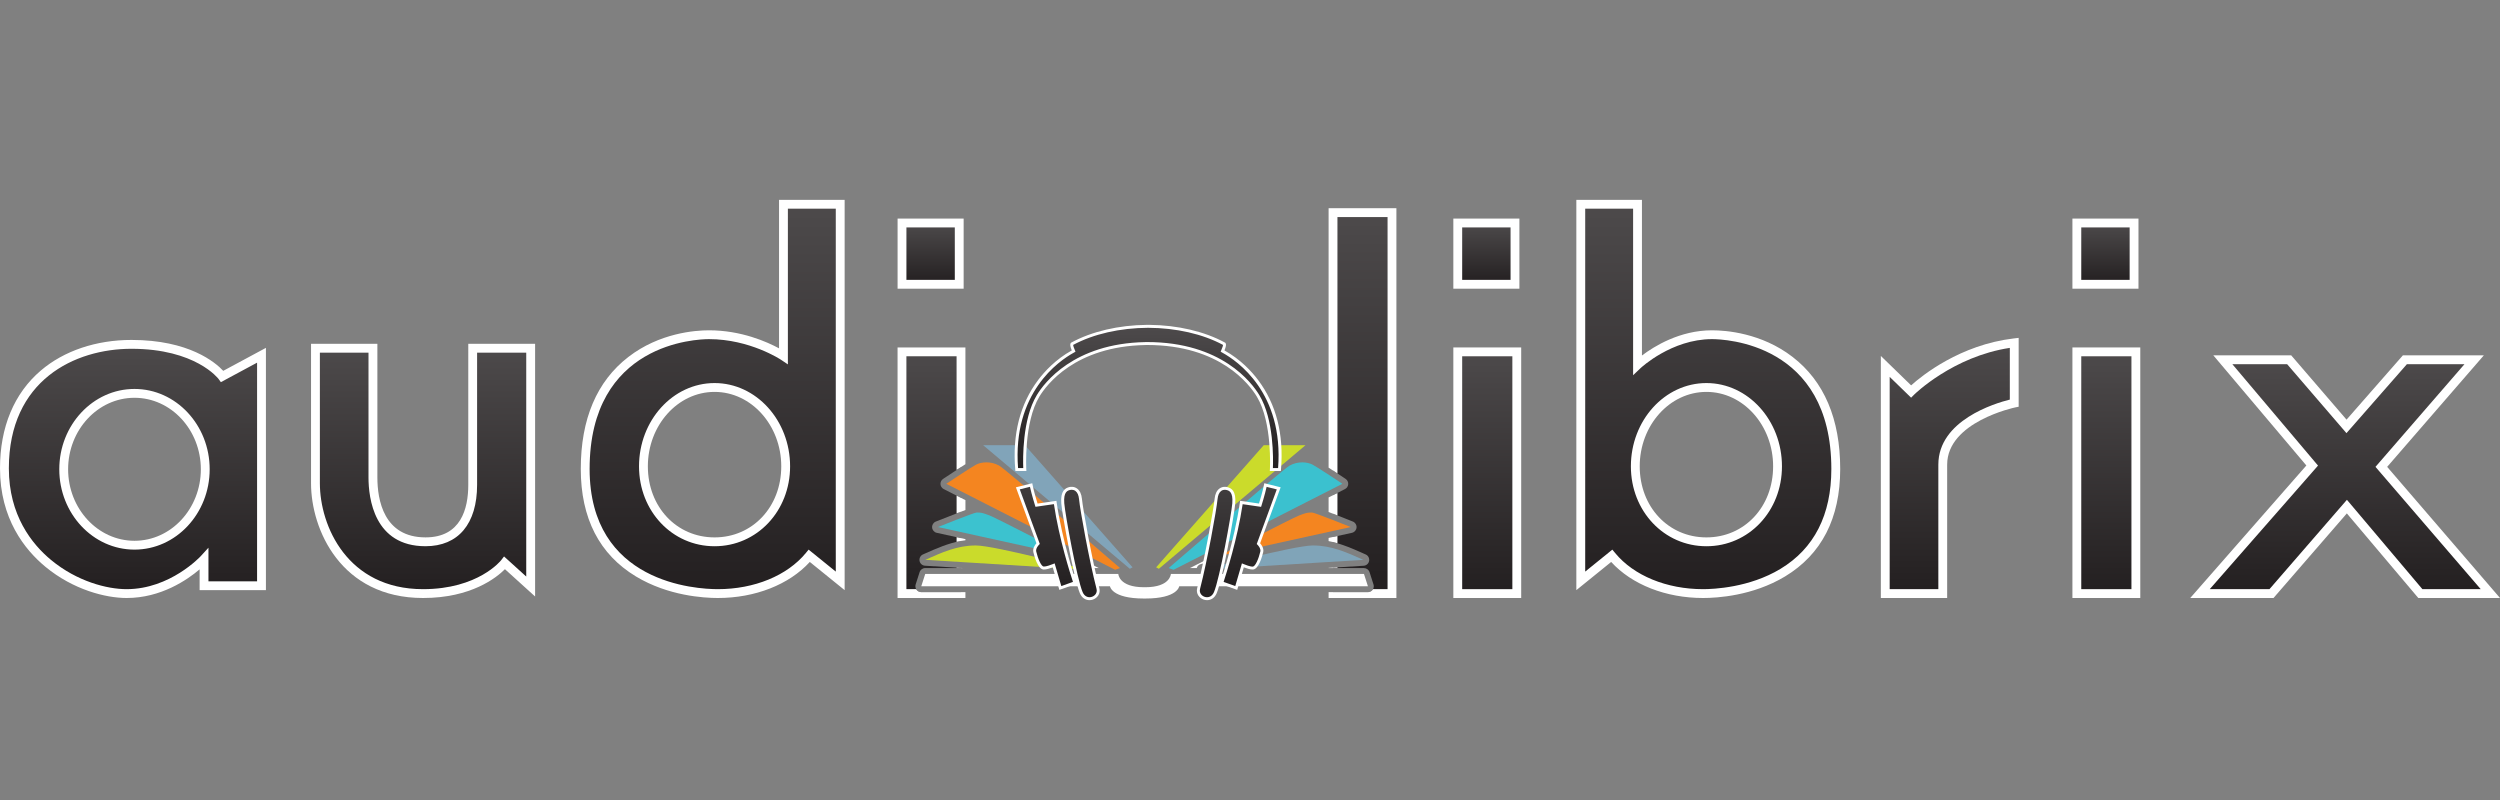 <?xml version="1.0" encoding="utf-8"?>
<!-- Generator: Adobe Illustrator 20.1.0, SVG Export Plug-In . SVG Version: 6.00 Build 0)  -->
<svg version="1.1" id="logos" xmlns="http://www.w3.org/2000/svg" xmlns:xlink="http://www.w3.org/1999/xlink" x="0px" y="0px"
	 viewBox="0 0 125 40" enable-background="new 0 0 125 40" xml:space="preserve">
<rect x="0" y="0" width="125" height="40" fill="#808080" stroke="none"/>
<g>
	<g>
		<linearGradient id="SVGID_1_" gradientUnits="userSpaceOnUse" x1="46.575" y1="29.679" x2="46.575" y2="17.593">
			<stop  offset="0" style="stop-color:#231F20"/>
			<stop  offset="1" style="stop-color:#4D4A4B"/>
		</linearGradient>
		<path fill="url(#SVGID_1_)" d="M46.064,29.607c-0.094,0-0.183-0.045-0.238-0.121c-0.055-0.076-0.071-0.174-0.043-0.264
			l0.197-0.614c0.039-0.122,0.153-0.205,0.281-0.205h1.79v-0.006l-1.802-0.111c-0.136-0.008-0.248-0.108-0.272-0.242
			c-0.024-0.134,0.046-0.267,0.17-0.322l0.08-0.035c0.6-0.267,1.176-0.523,1.824-0.64v-0.139l-1.215-0.267
			c-0.126-0.028-0.22-0.135-0.23-0.264c-0.011-0.129,0.064-0.25,0.184-0.298c0.566-0.227,0.97-0.385,1.261-0.495v-0.689
			l-0.867-0.442c-0.093-0.048-0.154-0.141-0.16-0.245s0.043-0.204,0.13-0.262c0.076-0.051,0.507-0.339,0.898-0.592v-5.759h-2.951
			v12.086h2.951v-0.072H46.064z"/>
		<g>
			<linearGradient id="SVGID_2_" gradientUnits="userSpaceOnUse" x1="6.648" y1="29.679" x2="6.648" y2="17.218">
				<stop  offset="0" style="stop-color:#231F20"/>
				<stop  offset="1" style="stop-color:#4D4A4B"/>
			</linearGradient>
			<path fill="url(#SVGID_2_)" d="M11.109,18.821c0,0-1.149-1.603-4.537-1.603c-3.236,0-6.351,1.875-6.351,6.2
				s3.811,6.261,6.109,6.261c2.299,0,3.871-1.724,3.871-1.724v1.331h2.873V17.763L11.109,18.821z M6.724,27.259
				c-1.954,0-3.539-1.699-3.539-3.796s1.584-3.796,3.539-3.796s3.539,1.699,3.539,3.796S8.678,27.259,6.724,27.259z"/>
			<path fill="#FFFFFF" d="M6.331,29.9c-1.049,0-2.666-0.41-4.058-1.559C1.236,27.484,0,25.935,0,23.418
				c0-2.061,0.705-3.752,2.04-4.89c1.157-0.987,2.767-1.531,4.533-1.531c2.882,0,4.2,1.127,4.589,1.545l2.134-1.149v12.115H9.981
				v-1.04C9.364,28.992,8.05,29.9,6.331,29.9z M6.573,17.439c-2.828,0-6.13,1.566-6.13,5.979c0,2.344,1.149,3.785,2.112,4.582
				c1.301,1.075,2.803,1.458,3.776,1.458c2.176,0,3.693-1.635,3.708-1.652l0.384-0.421v1.68h2.431V18.133l-1.811,0.975l-0.113-0.157
				C10.913,18.928,9.779,17.439,6.573,17.439z M6.724,27.481c-2.073,0-3.76-1.802-3.76-4.017c0-2.215,1.687-4.017,3.76-4.017
				c2.073,0,3.76,1.802,3.76,4.017C10.483,25.679,8.797,27.481,6.724,27.481z M6.724,19.889c-1.829,0-3.318,1.604-3.318,3.575
				s1.488,3.575,3.318,3.575s3.318-1.604,3.318-3.575S8.553,19.889,6.724,19.889z"/>
		</g>
		<g>
			<linearGradient id="SVGID_3_" gradientUnits="userSpaceOnUse" x1="21.153" y1="29.679" x2="21.153" y2="17.411">
				<stop  offset="0" style="stop-color:#231F20"/>
				<stop  offset="1" style="stop-color:#4D4A4B"/>
			</linearGradient>
			<path fill="url(#SVGID_3_)" d="M21.276,27.091c2.26,0,2.358-2.162,2.358-2.85c0-0.688,0-6.83,0-6.83h2.899v11.915l-1.302-1.179
				c0,0-1.179,1.532-4.078,1.532c-4.127,0-5.38-3.522-5.38-5.512s0-6.756,0-6.756h2.874c0,0,0,5.282,0,6.461
				C18.648,25.052,18.991,27.091,21.276,27.091z"/>
			<path fill="#FFFFFF" d="M21.153,29.9c-4.11,0-5.601-3.429-5.601-5.733V17.19h3.317v6.682c0,1.119,0.313,2.997,2.408,2.997
				c1.767,0,2.137-1.429,2.137-2.629V17.19h3.341v12.635l-1.508-1.366C24.827,28.881,23.563,29.9,21.153,29.9z M15.994,17.632v6.535
				c0,2.127,1.374,5.291,5.159,5.291c2.758,0,3.892-1.431,3.903-1.446l0.146-0.19l1.11,1.005V17.632h-2.457v6.608
				c0,1.952-0.94,3.071-2.58,3.071c-2.572,0-2.85-2.405-2.85-3.439v-6.24H15.994z"/>
		</g>
		<g>
			<linearGradient id="SVGID_4_" gradientUnits="userSpaceOnUse" x1="35.636" y1="29.679" x2="35.636" y2="10.213">
				<stop  offset="0" style="stop-color:#231F20"/>
				<stop  offset="1" style="stop-color:#4D4A4B"/>
			</linearGradient>
			<path fill="url(#SVGID_4_)" d="M39.173,10.213v7.591c0,0-1.585-1.069-3.722-1.069s-6.191,1.192-6.191,6.713
				s4.864,6.23,6.633,6.23c1.769,0,3.538-0.635,4.569-1.888l1.548,1.253v-18.83H39.173z M35.728,27.091
				c-1.964,0-3.556-1.596-3.556-3.774s1.592-3.943,3.556-3.943c1.964,0,3.556,1.765,3.556,3.943S37.692,27.091,35.728,27.091z"/>
			<path fill="#FFFFFF" d="M35.893,29.9c-0.695,0-2.484-0.105-4.094-1.076c-1.831-1.105-2.76-2.914-2.76-5.375
				c0-2.499,0.801-4.383,2.38-5.602c1.558-1.202,3.339-1.332,4.032-1.332c1.614,0,2.91,0.582,3.501,0.902V9.992h3.28v19.515
				l-1.742-1.41C39.456,29.23,37.757,29.9,35.893,29.9z M35.451,16.957c-0.611,0-5.97,0.182-5.97,6.492
				c0,5.72,5.341,6.009,6.412,6.009c1.822,0,3.467-0.676,4.399-1.808l0.139-0.169l1.358,1.099V10.434h-2.395v7.786l-0.345-0.232
				C39.034,17.978,37.491,16.957,35.451,16.957z M35.728,27.312c-2.118,0-3.777-1.755-3.777-3.995c0-2.296,1.694-4.164,3.777-4.164
				s3.777,1.868,3.777,4.164C39.505,25.557,37.846,27.312,35.728,27.312z M35.728,19.595c-1.839,0-3.335,1.67-3.335,3.722
				c0,2.026,1.434,3.553,3.335,3.553s3.335-1.527,3.335-3.553C39.063,21.264,37.566,19.595,35.728,19.595z"/>
		</g>
		<g>
			<linearGradient id="SVGID_5_" gradientUnits="userSpaceOnUse" x1="85.413" y1="29.679" x2="85.413" y2="10.213">
				<stop  offset="0" style="stop-color:#231F20"/>
				<stop  offset="1" style="stop-color:#4D4A4B"/>
			</linearGradient>
			<path fill="url(#SVGID_5_)" d="M79.038,10.213v18.83l1.548-1.253c1.032,1.253,2.801,1.888,4.569,1.888s6.633-0.709,6.633-6.23
				s-4.054-6.713-6.191-6.713s-3.722,1.511-3.722,1.511v-8.033H79.038z M81.765,23.317c0-2.178,1.592-3.943,3.556-3.943
				c1.964,0,3.556,1.765,3.556,3.943s-1.592,3.774-3.556,3.774C83.357,27.091,81.765,25.494,81.765,23.317z"/>
			<path fill="#FFFFFF" d="M85.155,29.9c-1.864,0-3.563-0.67-4.596-1.803l-1.742,1.41V9.992h3.28v7.784
				c0.606-0.459,1.895-1.261,3.501-1.261c0.693,0,2.474,0.13,4.032,1.332c1.579,1.219,2.38,3.103,2.38,5.602
				c0,2.461-0.929,4.27-2.76,5.375C87.639,29.795,85.85,29.9,85.155,29.9z M80.617,27.481l0.139,0.169
				c0.932,1.132,2.577,1.808,4.399,1.808c0.513,0,2.308-0.073,3.866-1.013c1.69-1.02,2.546-2.701,2.546-4.996
				c0-6.31-5.359-6.492-5.97-6.492c-2.019,0-3.554,1.435-3.569,1.45l-0.373,0.355l0-8.327h-2.395V28.58L80.617,27.481z
				 M85.321,27.312c-2.118,0-3.777-1.755-3.777-3.995c0-2.296,1.694-4.164,3.777-4.164s3.777,1.868,3.777,4.164
				C89.098,25.557,87.439,27.312,85.321,27.312z M85.321,19.595c-1.839,0-3.335,1.67-3.335,3.722c0,2.026,1.434,3.553,3.335,3.553
				s3.335-1.527,3.335-3.553C88.656,21.264,87.16,19.595,85.321,19.595z"/>
		</g>
		<g>
			<linearGradient id="SVGID_6_" gradientUnits="userSpaceOnUse" x1="46.53" y1="14.214" x2="46.53" y2="11.15">
				<stop  offset="0" style="stop-color:#231F20"/>
				<stop  offset="1" style="stop-color:#4D4A4B"/>
			</linearGradient>
			<rect x="45.099" y="11.15" fill="url(#SVGID_6_)" width="2.861" height="3.064"/>
			<path fill="#FFFFFF" d="M48.182,14.435h-3.303v-3.506h3.303V14.435z M45.321,13.993h2.419v-2.622h-2.419V13.993z"/>
		</g>
		<g>
			<linearGradient id="SVGID_7_" gradientUnits="userSpaceOnUse" x1="74.318" y1="14.214" x2="74.318" y2="11.15">
				<stop  offset="0" style="stop-color:#231F20"/>
				<stop  offset="1" style="stop-color:#4D4A4B"/>
			</linearGradient>
			<rect x="72.888" y="11.15" fill="url(#SVGID_7_)" width="2.861" height="3.064"/>
			<path fill="#FFFFFF" d="M75.97,14.435h-3.303v-3.506h3.303V14.435z M73.109,13.993h2.419v-2.622h-2.419V13.993z"/>
		</g>
		<g>
			<linearGradient id="SVGID_8_" gradientUnits="userSpaceOnUse" x1="74.364" y1="29.679" x2="74.364" y2="17.593">
				<stop  offset="0" style="stop-color:#231F20"/>
				<stop  offset="1" style="stop-color:#4D4A4B"/>
			</linearGradient>
			<rect x="72.888" y="17.593" fill="url(#SVGID_8_)" width="2.951" height="12.086"/>
			<path fill="#FFFFFF" d="M76.06,29.9h-3.393V17.372h3.393V29.9z M73.109,29.458h2.509V17.814h-2.509V29.458z"/>
		</g>
		<g>
			<linearGradient id="SVGID_9_" gradientUnits="userSpaceOnUse" x1="105.272" y1="14.214" x2="105.272" y2="11.15">
				<stop  offset="0" style="stop-color:#231F20"/>
				<stop  offset="1" style="stop-color:#4D4A4B"/>
			</linearGradient>
			<rect x="103.842" y="11.15" fill="url(#SVGID_9_)" width="2.861" height="3.064"/>
			<path fill="#FFFFFF" d="M106.924,14.435h-3.303v-3.506h3.303V14.435z M104.063,13.993h2.419v-2.622h-2.419V13.993z"/>
		</g>
		<g>
			<linearGradient id="SVGID_10_" gradientUnits="userSpaceOnUse" x1="105.318" y1="29.679" x2="105.318" y2="17.593">
				<stop  offset="0" style="stop-color:#231F20"/>
				<stop  offset="1" style="stop-color:#4D4A4B"/>
			</linearGradient>
			<rect x="103.842" y="17.593" fill="url(#SVGID_10_)" width="2.951" height="12.086"/>
			<path fill="#FFFFFF" d="M107.014,29.9h-3.393V17.372h3.393V29.9z M104.063,29.458h2.509V17.814h-2.509V29.458z"/>
		</g>
		<g>
			<linearGradient id="SVGID_11_" gradientUnits="userSpaceOnUse" x1="97.489" y1="29.679" x2="97.489" y2="17.141">
				<stop  offset="0" style="stop-color:#231F20"/>
				<stop  offset="1" style="stop-color:#4D4A4B"/>
			</linearGradient>
			<path fill="url(#SVGID_11_)" d="M94.264,29.679V18.32l1.29,1.253c0,0,2.064-2.064,5.159-2.432v3.014c0,0-3.574,0.729-3.574,3.077
				s0,6.447,0,6.447H94.264z"/>
			<path fill="#FFFFFF" d="M97.359,29.9h-3.317V17.797l1.514,1.471c0.548-0.492,2.448-2.027,5.13-2.346l0.247-0.029v3.443
				l-0.177,0.036c-0.034,0.007-3.398,0.722-3.398,2.86V29.9z M94.485,29.458h2.432v-6.226c0-2.214,2.823-3.065,3.574-3.253v-2.585
				c-2.843,0.431-4.762,2.316-4.782,2.336l-0.154,0.154l-1.071-1.04V29.458z"/>
		</g>
		<g>
			<linearGradient id="SVGID_12_" gradientUnits="userSpaceOnUse" x1="117.259" y1="29.679" x2="117.259" y2="17.989">
				<stop  offset="0" style="stop-color:#231F20"/>
				<stop  offset="1" style="stop-color:#4D4A4B"/>
			</linearGradient>
			<polygon fill="url(#SVGID_12_)" points="124.518,29.679 119.066,23.343 123.707,17.989 120.243,17.989 117.324,21.32 
				114.458,17.989 111.141,17.989 115.609,23.277 109.999,29.679 113.574,29.679 117.343,25.33 121.017,29.679 			"/>
			<path fill="#FFFFFF" d="M125,29.9h-4.085l-3.573-4.23l-3.667,4.23h-4.163l5.806-6.626l-4.652-5.507h3.894l2.767,3.215
				l2.817-3.215h4.048l-4.834,5.576L125,29.9z M121.12,29.458h2.916l-5.262-6.115l4.449-5.133h-2.879l-3.021,3.447l-2.966-3.447
				h-2.739l4.283,5.07l-5.414,6.178h2.986l3.873-4.468L121.12,29.458z"/>
		</g>
		<g>
			<path fill="#FFFFFF" d="M48.272,25.007l-0.442-0.225v0.886c0.178-0.069,0.324-0.123,0.442-0.167V25.007z"/>
			<polygon fill="#FFFFFF" points="47.829,28.383 47.829,28.403 48.146,28.403 			"/>
			<path fill="#FFFFFF" d="M46.064,29.607c-0.094,0-0.183-0.045-0.238-0.121c-0.006-0.009-0.01-0.019-0.016-0.028h-0.49V17.814
				h2.509v5.682c0.15-0.098,0.304-0.199,0.442-0.286v-5.838h-3.393V29.9h3.393v-0.293H46.064z"/>
			<path fill="#FFFFFF" d="M48.272,26.956l-0.442-0.097v0.234c0.144-0.034,0.291-0.061,0.442-0.08V26.956z"/>
		</g>
		<linearGradient id="SVGID_13_" gradientUnits="userSpaceOnUse" x1="68.125" y1="29.679" x2="68.125" y2="10.631">
			<stop  offset="0" style="stop-color:#231F20"/>
			<stop  offset="1" style="stop-color:#4D4A4B"/>
		</linearGradient>
		<path fill="url(#SVGID_13_)" d="M66.651,10.631v12.896c0.131,0.086,0.257,0.169,0.362,0.239c0,0,0.001,0,0.001,0.001
			c0.012,0.008,0.023,0.015,0.034,0.022c0.007,0.005,0.014,0.01,0.021,0.014c0.004,0.003,0.008,0.006,0.012,0.008
			c0.01,0.007,0.02,0.013,0.029,0.019c0.006,0.004,0.011,0.007,0.016,0.011c0.007,0.005,0.014,0.009,0.021,0.014
			c0.005,0.003,0.01,0.006,0.014,0.01c0.018,0.012,0.034,0.023,0.049,0.032c0.008,0.005,0.015,0.01,0.022,0.015
			c0.022,0.015,0.039,0.026,0.049,0.033c0.087,0.058,0.136,0.158,0.13,0.262c-0.006,0.104-0.067,0.198-0.16,0.245l-0.601,0.306
			v0.927c0.022,0.009,0.045,0.018,0.068,0.026c0.012,0.005,0.024,0.009,0.037,0.014c0.021,0.008,0.044,0.017,0.066,0.026
			c0.017,0.007,0.034,0.013,0.051,0.02c0.02,0.008,0.041,0.016,0.061,0.024c0.02,0.008,0.041,0.016,0.062,0.024
			c0.021,0.008,0.043,0.017,0.065,0.026c0.022,0.009,0.045,0.018,0.068,0.027c0.021,0.008,0.041,0.016,0.063,0.025
			c0.027,0.011,0.054,0.022,0.082,0.033c0.02,0.008,0.04,0.016,0.06,0.024c0.033,0.013,0.067,0.027,0.101,0.04
			c0.016,0.007,0.032,0.013,0.049,0.02c0.052,0.021,0.105,0.042,0.161,0.064c0.12,0.048,0.195,0.169,0.184,0.298
			c-0.011,0.129-0.104,0.236-0.23,0.264l-0.948,0.209v0.255c0.338,0.083,0.66,0.2,0.979,0.332c0.001,0,0.002,0.001,0.002,0.001
			c0.124,0.051,0.247,0.105,0.371,0.16c0.011,0.005,0.021,0.009,0.032,0.014c0.057,0.025,0.115,0.051,0.172,0.077l0.08,0.035
			c0.124,0.055,0.194,0.188,0.17,0.322c-0.024,0.134-0.136,0.234-0.272,0.242l-1.535,0.095v0.022h1.548
			c0.128,0,0.242,0.083,0.281,0.205l0.197,0.614c0.029,0.09,0.013,0.188-0.043,0.264c-0.055,0.076-0.144,0.121-0.238,0.121h-1.744
			v0.072h2.948V10.631H66.651z"/>
		<g>
			<polygon fill="#FFFFFF" points="66.872,28.367 66.43,28.394 66.43,28.403 66.872,28.403 			"/>
			<path fill="#FFFFFF" d="M66.43,26.897v0.157c0.151,0.029,0.298,0.066,0.442,0.108V26.8L66.43,26.897z"/>
			<path fill="#FFFFFF" d="M66.43,10.41v12.972c0.151,0.098,0.306,0.2,0.442,0.29v-12.82h2.506v18.606h-0.729
				c-0.005,0.009-0.009,0.019-0.016,0.028c-0.055,0.076-0.144,0.121-0.238,0.121H66.43V29.9h3.39V10.41H66.43z"/>
			<path fill="#FFFFFF" d="M66.43,25.601c0.126,0.048,0.272,0.104,0.442,0.171v-1.125l-0.442,0.225V25.601z"/>
		</g>
		<path fill="#FFFFFF" d="M54.394,28.204c-0.043-0.012-0.313-0.083-0.712-0.185c0.034-0.031,0.062-0.071,0.079-0.117
			c0.011-0.03,0.015-0.06,0.016-0.09l1.16,0.591h-0.338C54.57,28.308,54.495,28.231,54.394,28.204z M60.674,27.902
			c0.017,0.046,0.044,0.086,0.079,0.117c-0.4,0.103-0.669,0.174-0.712,0.185c-0.101,0.027-0.176,0.104-0.205,0.199h-0.338
			l1.16-0.591C60.659,27.842,60.664,27.872,60.674,27.902z"/>
		<path fill="#CADB2B" d="M46.267,27.992l8.052,0.497c0,0-4.588-1.216-5.528-1.216C47.851,27.273,47.096,27.623,46.267,27.992z"/>
		<path fill="#3CC2CF" d="M48.828,25.627c-0.123,0-1.928,0.725-1.928,0.725l6.584,1.449c0,0-3.624-1.879-4.004-2.027
			C49.098,25.627,49.049,25.627,48.828,25.627z"/>
		<path fill="#F48520" d="M47.317,24.19l8.439,4.299l0.246-0.086c0,0-5.707-4.936-6.043-5.122c-0.425-0.235-0.897-0.184-1.155-0.049
			C48.545,23.367,47.317,24.19,47.317,24.19z"/>
		<polygon fill="#81A4B9" points="56.493,28.44 56.628,28.366 51.248,22.261 49.159,22.261 		"/>
		<path fill="#80A4B8" d="M68.168,27.992l-8.052,0.497c0,0,4.588-1.216,5.528-1.216S67.339,27.623,68.168,27.992z"/>
		<path fill="#F48520" d="M65.607,25.627c0.123,0,1.928,0.725,1.928,0.725l-6.584,1.449c0,0,3.624-1.879,4.004-2.027
			C65.337,25.627,65.386,25.627,65.607,25.627z"/>
		<path fill="#3BC1CF" d="M67.118,24.19l-8.439,4.299l-0.246-0.086c0,0,5.707-4.936,6.043-5.122
			c0.425-0.235,0.897-0.184,1.155-0.049C65.889,23.367,67.118,24.19,67.118,24.19z"/>
		<polygon fill="#CBDB2B" points="57.942,28.44 57.807,28.366 63.187,22.261 65.275,22.261 		"/>
		<path fill="#FFFFFF" d="M68.199,28.698h-9.655c0,0-0.025,0.663-1.277,0.663h-0.074c-1.253,0-1.277-0.663-1.277-0.663h-9.655
			l-0.197,0.614h9.434c0,0,0.074,0.614,1.695,0.614h0.074c1.621,0,1.695-0.614,1.695-0.614h9.434L68.199,28.698z"/>
		<g>
			<linearGradient id="SVGID_14_" gradientUnits="userSpaceOnUse" x1="57.405" y1="23.477" x2="57.405" y2="16.316">
				<stop  offset="0" style="stop-color:#231F20"/>
				<stop  offset="1" style="stop-color:#4D4A4B"/>
			</linearGradient>
			<path fill="url(#SVGID_14_)" d="M57.359,16.316c1.497,0,2.854,0.334,3.851,0.877c0.039,0.054-0.01,0.188-0.083,0.36
				c0.135,0.086,3.215,1.557,2.847,5.924h-0.405c0,0,0.141-2.354-0.663-3.685c-0.534-0.884-2.137-2.616-5.546-2.616l-0.101,0.002
				c-3.276,0.064-4.828,1.747-5.352,2.614c-0.804,1.331-0.663,3.685-0.663,3.685h-0.405c-0.368-4.367,2.712-5.838,2.847-5.924
				c-0.073-0.171-0.122-0.306-0.083-0.36c0.997-0.543,2.355-0.877,3.851-0.877"/>
			<path fill="#FFFFFF" d="M64.041,23.551H63.49l0.005-0.078c0.001-0.023,0.13-2.347-0.653-3.642
				c-0.366-0.605-1.842-2.581-5.483-2.581l-0.1,0.002c-3.505,0.069-4.936,1.991-5.291,2.579c-0.783,1.295-0.654,3.619-0.653,3.642
				l0.005,0.078h-0.551l-0.006-0.068c-0.149-1.765,0.236-3.274,1.144-4.482c0.32-0.426,0.871-1.028,1.683-1.48
				c-0.076-0.186-0.102-0.298-0.05-0.371l0.01-0.013l0.015-0.008c1.025-0.558,2.366-0.872,3.786-0.886
				c0.018-0.002,0.036-0.001,0.055,0c0.018,0,0.037-0.002,0.055,0c1.42,0.014,2.761,0.327,3.786,0.886l0.015,0.008l0.01,0.013
				c0.053,0.073,0.027,0.185-0.05,0.371c0.811,0.452,1.362,1.054,1.683,1.48c0.908,1.209,1.293,2.717,1.144,4.482L64.041,23.551z
				 M63.645,23.404h0.26c0.289-3.766-2.049-5.363-2.776-5.764c-0.021-0.012-0.035-0.02-0.043-0.024l-0.053-0.034l0.025-0.058
				c0.063-0.147,0.094-0.241,0.092-0.279c-1.014-0.546-2.341-0.849-3.746-0.855c-1.405,0.007-2.733,0.31-3.747,0.856
				c-0.002,0.036,0.029,0.13,0.093,0.278l0.025,0.058l-0.053,0.034c-0.007,0.004-0.021,0.013-0.043,0.024
				c-0.727,0.401-3.064,1.998-2.776,5.764h0.26c-0.017-0.427-0.056-2.435,0.678-3.649c0.365-0.604,1.834-2.58,5.414-2.65
				l0.101-0.002c3.719,0,5.235,2.03,5.61,2.652C63.701,20.968,63.663,22.977,63.645,23.404z"/>
		</g>
		<g>
			<linearGradient id="SVGID_15_" gradientUnits="userSpaceOnUse" x1="52.316" y1="29.398" x2="52.316" y2="24.251">
				<stop  offset="0" style="stop-color:#231F20"/>
				<stop  offset="1" style="stop-color:#3F3C3D"/>
			</linearGradient>
			<path fill="url(#SVGID_15_)" d="M51.555,24.251l-0.663,0.166l1.013,2.764c0,0-0.215,0.203-0.166,0.411
				c0.049,0.209,0.221,0.798,0.442,0.811c0.16,0.012,0.504-0.135,0.504-0.135l0.332,1.13l0.725-0.258c0,0-0.7-2.039-0.983-4.017
				l-0.934,0.135C51.825,25.259,51.641,24.681,51.555,24.251z"/>
			<path fill="#FFFFFF" d="M52.968,29.494l-0.331-1.127c-0.116,0.045-0.333,0.119-0.461,0.11c-0.286-0.016-0.461-0.668-0.508-0.867
				c-0.045-0.192,0.087-0.371,0.153-0.446l-1.026-2.798l0.818-0.204l0.015,0.076c0.068,0.341,0.201,0.782,0.25,0.94l0.944-0.137
				l0.01,0.073c0.278,1.948,0.972,3.983,0.979,4.003l0.024,0.069L52.968,29.494z M52.732,28.168l0.333,1.135l0.583-0.208
				c-0.122-0.369-0.695-2.152-0.952-3.888l-0.922,0.134l-0.019-0.06c-0.002-0.005-0.166-0.521-0.257-0.94l-0.509,0.127l1.002,2.732
				l-0.035,0.033c-0.002,0.002-0.183,0.177-0.145,0.341c0.086,0.365,0.249,0.747,0.375,0.754c0.117,0.007,0.379-0.09,0.471-0.129
				L52.732,28.168z"/>
		</g>
		<g>
			<linearGradient id="SVGID_16_" gradientUnits="userSpaceOnUse" x1="54.021" y1="29.934" x2="54.021" y2="24.414">
				<stop  offset="0" style="stop-color:#231F20"/>
				<stop  offset="1" style="stop-color:#3F3C3D"/>
			</linearGradient>
			<path fill="url(#SVGID_16_)" d="M53.496,24.423c-0.18,0.041-0.405,0.147-0.356,0.749c0.049,0.602,0.638,3.789,0.921,4.459
				c0.233,0.553,0.958,0.267,0.835-0.209c-0.369-1.425-0.823-3.955-0.872-4.471C53.975,24.436,53.655,24.386,53.496,24.423z"/>
			<path fill="#FFFFFF" d="M54.474,30.008c-0.185,0-0.377-0.1-0.482-0.348c-0.289-0.684-0.88-3.905-0.927-4.482
				c-0.052-0.637,0.193-0.776,0.413-0.827h0c0.048-0.011,0.217-0.038,0.374,0.075c0.139,0.1,0.221,0.275,0.245,0.518
				c0.046,0.486,0.5,3.03,0.87,4.46c0.073,0.281-0.107,0.503-0.323,0.576C54.59,29.998,54.533,30.008,54.474,30.008z M53.583,24.488
				c-0.032,0-0.058,0.005-0.07,0.008h0c-0.121,0.028-0.348,0.08-0.299,0.671c0.047,0.571,0.631,3.762,0.916,4.436
				c0.108,0.256,0.32,0.288,0.468,0.237c0.147-0.05,0.28-0.196,0.228-0.399c-0.366-1.414-0.822-3.937-0.874-4.483
				c-0.019-0.2-0.081-0.338-0.184-0.413C53.701,24.499,53.633,24.488,53.583,24.488z M53.496,24.423L53.496,24.423L53.496,24.423z"
				/>
		</g>
		<g>
			<linearGradient id="SVGID_17_" gradientUnits="userSpaceOnUse" x1="62.511" y1="29.398" x2="62.511" y2="24.251">
				<stop  offset="0" style="stop-color:#231F20"/>
				<stop  offset="1" style="stop-color:#3F3C3D"/>
			</linearGradient>
			<path fill="url(#SVGID_17_)" d="M63.273,24.251l0.663,0.166l-1.013,2.764c0,0,0.215,0.203,0.166,0.411
				c-0.049,0.209-0.221,0.798-0.442,0.811c-0.16,0.012-0.504-0.135-0.504-0.135l-0.332,1.13l-0.725-0.258c0,0,0.7-2.039,0.983-4.017
				l0.934,0.135C63.003,25.259,63.187,24.681,63.273,24.251z"/>
			<path fill="#FFFFFF" d="M61.86,29.494l-0.867-0.309l0.024-0.069c0.007-0.02,0.701-2.055,0.979-4.003l0.01-0.073l0.944,0.137
				c0.049-0.158,0.181-0.599,0.25-0.94l0.015-0.076l0.818,0.204l-1.026,2.798c0.066,0.074,0.198,0.253,0.153,0.446
				c-0.047,0.199-0.223,0.851-0.51,0.867c-0.13,0.01-0.344-0.065-0.46-0.11L61.86,29.494z M61.18,29.095l0.583,0.208l0.333-1.135
				l0.076,0.033c0.091,0.039,0.352,0.139,0.469,0.129c0.126-0.007,0.29-0.389,0.376-0.754c0.038-0.163-0.143-0.339-0.145-0.341
				l-0.035-0.033l1.002-2.732l-0.509-0.127c-0.091,0.418-0.255,0.934-0.257,0.94l-0.019,0.06l-0.922-0.134
				C61.875,26.943,61.302,28.726,61.18,29.095z"/>
		</g>
		<g>
			<linearGradient id="SVGID_18_" gradientUnits="userSpaceOnUse" x1="60.807" y1="29.934" x2="60.807" y2="24.414">
				<stop  offset="0" style="stop-color:#231F20"/>
				<stop  offset="1" style="stop-color:#3F3C3D"/>
			</linearGradient>
			<path fill="url(#SVGID_18_)" d="M61.332,24.423c0.18,0.041,0.405,0.147,0.356,0.749c-0.049,0.602-0.638,3.789-0.921,4.459
				c-0.233,0.553-0.958,0.267-0.835-0.209c0.369-1.425,0.823-3.955,0.872-4.471C60.853,24.436,61.173,24.386,61.332,24.423z"/>
			<path fill="#FFFFFF" d="M60.353,30.008c-0.058,0-0.116-0.01-0.17-0.028c-0.216-0.073-0.396-0.294-0.323-0.576
				c0.37-1.43,0.824-3.974,0.87-4.46c0.023-0.244,0.106-0.418,0.245-0.518c0.157-0.113,0.326-0.086,0.374-0.075
				c0.22,0.051,0.465,0.19,0.413,0.827c-0.047,0.576-0.638,3.798-0.927,4.482C60.73,29.908,60.538,30.008,60.353,30.008z
				 M61.245,24.488c-0.051,0-0.119,0.011-0.184,0.058c-0.103,0.074-0.165,0.213-0.184,0.413c-0.052,0.545-0.508,3.069-0.874,4.483
				c-0.053,0.203,0.081,0.35,0.228,0.399c0.149,0.05,0.36,0.018,0.468-0.237c0.285-0.675,0.869-3.865,0.916-4.436
				c0.048-0.591-0.178-0.643-0.299-0.671h0C61.303,24.492,61.278,24.488,61.245,24.488z"/>
		</g>
		
			<path fill="none" stroke="#231F20" stroke-width="0.147" stroke-linecap="round" stroke-linejoin="round" stroke-miterlimit="10" d="
			M57.193,29.361"/>
		
			<path fill="none" stroke="#231F20" stroke-width="0.147" stroke-linecap="round" stroke-linejoin="round" stroke-miterlimit="10" d="
			M57.267,29.361"/>
	</g>
	<rect x="0" y="0" fill="none" width="125" height="40"/>
</g>
</svg>
